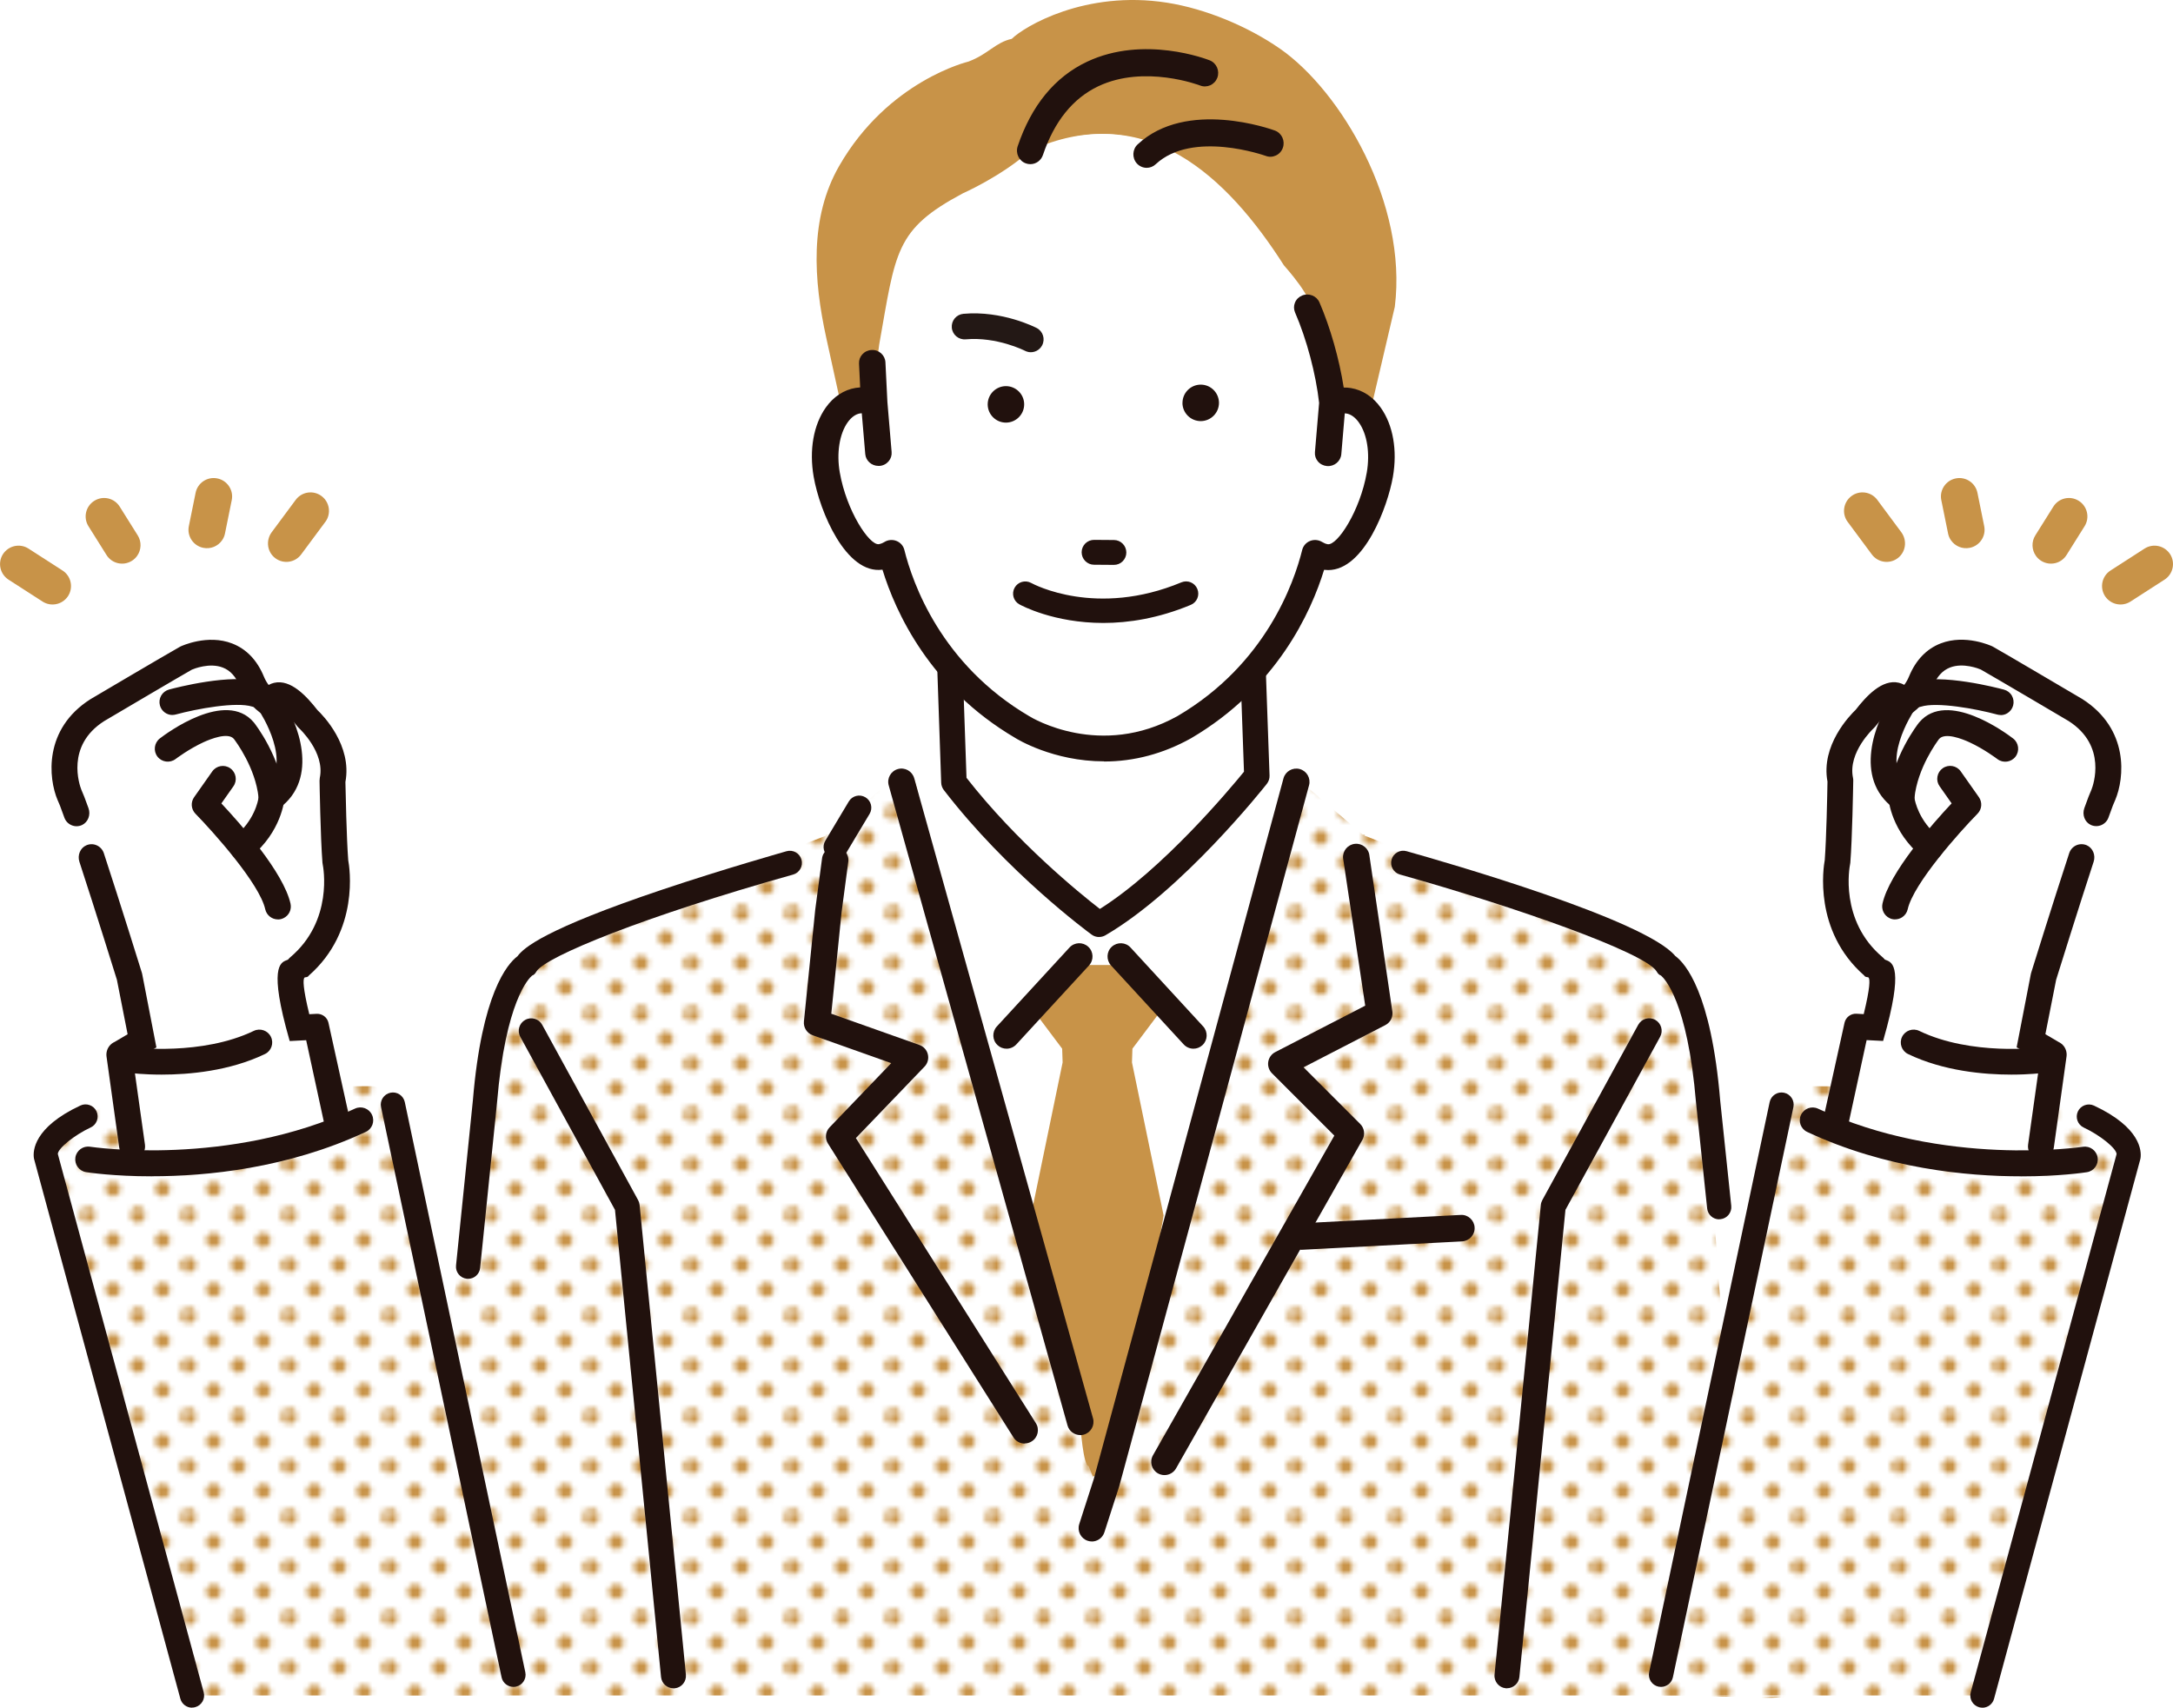 <?xml version="1.0" encoding="UTF-8"?>
<svg id="Layer_2" data-name="Layer 2" xmlns="http://www.w3.org/2000/svg" xmlns:xlink="http://www.w3.org/1999/xlink" viewBox="0 0 431.81 339.34">
  <defs>
    <style>
      .cls-1 {
        fill: #231815;
      }

      .cls-1, .cls-2, .cls-3, .cls-4, .cls-5, .cls-6, .cls-7, .cls-8 {
        stroke-width: 0px;
      }

      .cls-2 {
        fill: #21110d;
      }

      .cls-3 {
        fill: none;
      }

      .cls-4 {
        fill: #C89348;
      }

      .cls-5 {
        fill: #C89348;
      }

      .cls-6 {
        fill: #fff;
      }

      .cls-7 {
        fill: url(#V_Kƒpƒ_ƒ_ƒXƒEƒHƒbƒ_20);
      }

      .cls-8 {
        fill: #C89348;
      }
    </style>
    <pattern id="V_Kƒpƒ_ƒ_ƒXƒEƒHƒbƒ_20" data-name="V‹Kƒpƒ^[ƒ“ƒXƒEƒHƒbƒ` 20" x="0" y="0" width="19.72" height="19.72" patternTransform="translate(-502.49 -298.51)" patternUnits="userSpaceOnUse" viewBox="0 0 19.72 19.72">
      <g>
        <rect class="cls-3" x="0" y="0" width="19.72" height="19.72"/>
        <path class="cls-4" d="m19.72,21.2c.82,0,1.48-.66,1.48-1.48s-.66-1.48-1.48-1.48-1.48.66-1.48,1.48.66,1.48,1.48,1.48Z"/>
        <path class="cls-4" d="m9.86,21.2c.82,0,1.48-.66,1.48-1.48s-.66-1.48-1.48-1.48-1.48.66-1.48,1.48.66,1.48,1.48,1.48Z"/>
        <circle class="cls-4" cx="0" cy="19.72" r="1.48" transform="translate(-19.72 19.38) rotate(-89.01)"/>
        <path class="cls-4" d="m19.72,11.34c.82,0,1.48-.66,1.48-1.48s-.66-1.48-1.48-1.48-1.48.66-1.48,1.48.66,1.48,1.48,1.48Z"/>
        <path class="cls-4" d="m9.86,11.34c.82,0,1.48-.66,1.48-1.48s-.66-1.48-1.48-1.48-1.48.66-1.48,1.48.66,1.48,1.48,1.48Z"/>
        <circle class="cls-4" cx="0" cy="9.86" r="1.48"/>
        <path class="cls-4" d="m19.72,1.48c.82,0,1.48-.66,1.48-1.48s-.66-1.48-1.48-1.48-1.48.66-1.48,1.48.66,1.48,1.48,1.48Z"/>
        <path class="cls-4" d="m9.86,1.48c.82,0,1.48-.66,1.48-1.48s-.66-1.48-1.48-1.48-1.48.66-1.48,1.48.66,1.48,1.48,1.48Z"/>
        <path class="cls-4" d="m0,1.48c.82,0,1.48-.66,1.48-1.48S.82-1.48,0-1.48-1.48-.82-1.48,0-.82,1.48,0,1.48Z"/>
        <path class="cls-4" d="m-9.86,1.48c.82,0,1.48-.66,1.48-1.48s-.66-1.48-1.48-1.48-1.48.66-1.48,1.48.66,1.48,1.48,1.48Z"/>
        <path class="cls-4" d="m-9.86,0"/>
        <path class="cls-4" d="m4.93,16.27c.82,0,1.48-.66,1.48-1.48s-.66-1.48-1.48-1.48-1.48.66-1.48,1.48.66,1.48,1.48,1.48Z"/>
        <path class="cls-4" d="m14.79,16.27c.82,0,1.48-.66,1.48-1.48s-.66-1.48-1.48-1.48-1.48.66-1.48,1.48.66,1.48,1.48,1.48Z"/>
        <path class="cls-4" d="m4.93,6.41c.82,0,1.48-.66,1.48-1.48s-.66-1.48-1.48-1.48-1.48.66-1.48,1.48.66,1.48,1.48,1.48Z"/>
        <path class="cls-4" d="m14.79,6.41c.82,0,1.48-.66,1.48-1.48s-.66-1.48-1.48-1.48-1.48.66-1.48,1.48.66,1.48,1.48,1.48Z"/>
        <path class="cls-4" d="m-4.93,6.41c.82,0,1.48-.66,1.48-1.48s-.66-1.48-1.48-1.48-1.48.66-1.48,1.48.66,1.48,1.48,1.48Z"/>
        <path class="cls-4" d="m-4.93,4.93"/>
      </g>
    </pattern>
  </defs>
  <g id="Layer_1-2" data-name="Layer 1">
    <path class="cls-6" d="m78.54,336.92s-.01.18-.02,0l18.24-123.94s.89-20.63,18.83-28.24l48.57-18.69.03-.02-.14-.16.46-.04,13.33-11.39,39.81,3.55,39.81-3.55,13.33,11.39.46.04-.14.16.03.02,48.57,18.69c17.94,7.61,18.83,28.24,18.83,28.24l9,123.94c0,.18-10.13-.05-10.14,0,.02.27,19.4.34,19.38,0-.04.21-9.16,1.03-9.24,0,0,.34-.03-.92,0,0,.04.69-.05-.91,0,0H78.56c.05-.91.1.69.14,0,.03-.92.05.34.05,0-.08,1.03-.17.21-.21,0-.02.34-.02.27,0,0Z"/>
    <path class="cls-7" d="m78.54,336.92s-.01.18-.02,0l18.24-123.94s.89-20.63,18.83-28.24l48.57-18.69.03-.02-.14-.16.46-.04,13.33-11.39,39.81,3.55,39.81-3.55,13.33,11.39.46.04-.14.16.03.02,48.57,18.69c17.94,7.61,18.83,28.24,18.83,28.24l9,123.94c0,.18-10.13-.05-10.14,0,.02.27,19.4.34,19.38,0-.04.21-9.16,1.03-9.24,0,0,.34-.03-.92,0,0,.04.69-.05-.91,0,0H78.56c.05-.91.1.69.14,0,.03-.92.05.34.05,0-.08,1.03-.17.21-.21,0-.02.34-.02.27,0,0Z"/>
    <polygon class="cls-6" points="215.92 146.13 189.04 143.71 181.67 154.64 217.18 293.42 256.22 154.66 251.91 146.13 215.92 146.13"/>
    <g>
      <path class="cls-6" d="m189.55,155.45l-1.25-36.37h60.2l1.25,35.12s-16.3,20.69-31.36,29.47c0,0-16.3-11.92-28.85-28.22Z"/>
      <path class="cls-2" d="m218.4,186.2c-.52,0-1.05-.16-1.49-.49-.68-.5-16.74-12.32-29.36-28.72-.32-.42-.5-.93-.52-1.45l-1.25-36.37c-.02-.68.23-1.35.71-1.84.48-.49,1.13-.77,1.82-.77h60.2c1.36,0,2.48,1.08,2.52,2.43l1.25,35.12c.02.6-.17,1.18-.54,1.65-.68.86-16.78,21.17-32.07,30.09-.39.23-.83.34-1.27.34Zm-26.35-31.65c10.04,12.85,22.47,22.94,26.51,26.07,12.51-7.89,25.75-23.73,28.64-27.27l-1.13-31.74h-55.15l1.14,32.94Z"/>
    </g>
    <g>
      <path class="cls-8" d="m224.94,211.12l.09-2.73,6.83-9.1-6.28-7.53h-15.06l-6.28,7.53,6.83,9.1.09,2.73-6.29,30.42,7.7,34.31,2.09,6.69c.03,1.05.62,8.79,1.67,8.79l.84,2.09,2.93-1.26,3.77-9.62-.53,4.94,7.89-45.95-6.29-30.42Z"/>
      <path class="cls-2" d="m200.02,208.39c-.64,0-1.28-.23-1.78-.7-1.07-.98-1.14-2.65-.15-3.72l14.44-15.69c.98-1.07,2.65-1.14,3.72-.15,1.07.98,1.14,2.65.15,3.72l-14.44,15.69c-.52.56-1.23.85-1.94.85Z"/>
      <path class="cls-2" d="m237.16,208.39c-.71,0-1.42-.29-1.94-.85l-14.44-15.69c-.98-1.07-.92-2.74.15-3.72,1.07-.98,2.74-.92,3.72.15l14.44,15.69c.98,1.07.91,2.74-.15,3.72-.51.47-1.15.7-1.78.7Z"/>
    </g>
    <path class="cls-2" d="m231.4,293.12c-.44,0-.89-.11-1.3-.34-1.26-.72-1.71-2.32-.99-3.59l36.04-63.53-12.39-12.39c-.59-.59-.87-1.44-.74-2.27.13-.83.65-1.55,1.39-1.93l17.88-9.23-4.4-29.3c-.13-1.45.93-2.73,2.38-2.86,1.44-.14,2.73.93,2.86,2.38l4.57,31.06c.1,1.07-.46,2.09-1.41,2.58l-16.25,8.39,11.26,11.26c.84.84,1.01,2.13.43,3.16l-37.03,65.28c-.48.85-1.38,1.33-2.29,1.33Z"/>
    <path class="cls-2" d="m216.97,306.31c-.27,0-.54-.04-.81-.13-1.38-.45-2.14-1.93-1.7-3.31l2.9-9,37.69-139.2c.38-1.4,1.83-2.23,3.23-1.85,1.4.38,2.23,1.83,1.85,3.23l-37.71,139.26s-.02.08-.04.12l-2.92,9.06c-.36,1.12-1.39,1.83-2.51,1.83Z"/>
    <path class="cls-2" d="m203.62,286.86c-.87,0-1.73-.43-2.23-1.23l-36.86-58.39c-.65-1.02-.51-2.36.33-3.23l12.24-12.75-15.61-5.54c-1.14-.41-1.86-1.54-1.74-2.75l2.25-22.21,1.34-10.07c.13-1.45,1.4-2.52,2.85-2.4,1.45.13,2.52,1.4,2.39,2.85l-1.34,10.11-2.05,20.19,17.51,6.21c.84.3,1.48,1,1.68,1.87.21.87-.04,1.79-.66,2.43l-13.64,14.2,35.76,56.64c.78,1.23.41,2.86-.82,3.63-.44.28-.92.41-1.4.41Z"/>
    <path class="cls-2" d="m214.66,285.17c-1.15,0-2.21-.76-2.53-1.92l-35.53-127.19c-.39-1.4.43-2.85,1.83-3.24,1.4-.39,2.85.43,3.24,1.83l35.53,127.19c.39,1.4-.43,2.85-1.83,3.24-.24.07-.48.1-.71.1Z"/>
    <path class="cls-2" d="m258.6,248.35c-1.39,0-2.55-1.09-2.63-2.49-.08-1.45,1.04-2.69,2.49-2.77l31.8-1.67c1.45-.09,2.69,1.04,2.77,2.49.08,1.45-1.04,2.69-2.49,2.77l-31.8,1.67s-.09,0-.14,0Z"/>
    <path class="cls-2" d="m133.83,335.49c-1.26,0-2.34-.96-2.47-2.24l-9.15-92.83-18.82-34.39c-.66-1.2-.22-2.71.99-3.37,1.2-.66,2.71-.22,3.37.99l19.06,34.84c.16.29.26.62.29.95l9.2,93.34c.13,1.36-.86,2.58-2.23,2.71-.08,0-.17.01-.25.01Z"/>
    <path class="cls-2" d="m299.47,335.49c-.08,0-.16,0-.25-.01-1.36-.13-2.36-1.35-2.23-2.71l9.2-93.34c.03-.33.13-.65.29-.95l19.06-34.84c.66-1.2,2.16-1.65,3.37-.99,1.2.66,1.64,2.17.99,3.37l-18.82,34.39-9.15,92.83c-.13,1.28-1.21,2.24-2.47,2.24Z"/>
    <g>
      <g>
        <path class="cls-8" d="m13.43,118.58c-1.13,1.59-3.32,2.02-4.97.96l-6.77-4.36c-1.7-1.1-2.19-3.37-1.1-5.07,1.12-1.7,3.37-2.19,5.07-1.1l6.77,4.36c1.7,1.1,2.19,3.36,1.1,5.07-.03.05-.06.09-.09.14Z"/>
        <path class="cls-8" d="m27.25,110.46c-.27.38-.62.72-1.04.98-1.72,1.08-3.98.56-5.05-1.16l-3.58-5.71c-1.08-1.72-.55-3.98,1.16-5.05,1.72-1.08,3.98-.56,5.05,1.16l3.58,5.71c.81,1.29.71,2.9-.12,4.07Z"/>
        <path class="cls-8" d="m64.7,103.64s-.03.04-.05.06l-4.8,6.47c-1.21,1.63-3.5,1.97-5.13.76-1.63-1.21-1.93-3.5-.76-5.13l4.8-6.47c1.21-1.63,3.5-1.97,5.13-.76,1.6,1.19,1.96,3.44.81,5.07Z"/>
        <path class="cls-8" d="m44.11,107.39c-.81,1.15-2.25,1.77-3.72,1.47-1.98-.4-3.27-2.34-2.86-4.32l1.34-6.61c.4-1.98,2.34-3.27,4.32-2.86,1.98.4,3.27,2.34,2.86,4.32l-1.34,6.61c-.1.52-.31.99-.6,1.39Z"/>
      </g>
      <path class="cls-6" d="m73.63,215.83c-10.91,0-43.09.51-61.23,6.58-1.45.49-2.32,1.97-2.08,3.48l27.84,111.03h63.04l-23.12-117.42c-.42-2.13-2.28-3.67-4.46-3.67Z"/>
      <path class="cls-7" d="m73.63,215.83c-10.91,0-43.09.51-61.23,6.58-1.45.49-2.32,1.97-2.08,3.48l27.84,111.03h63.04l-23.12-117.42c-.42-2.13-2.28-3.67-4.46-3.67Z"/>
      <g>
        <path class="cls-6" d="m61.16,142.79c-6.45-8.35-7.5-2.95-7.5-2.95l-2.77-1.86c-2.92-12.41-13.87-7.23-13.87-7.23-3.12,1.77-17.64,10.34-17.64,10.34-10.34,4.15-5.54,16.86-5.54,16.86,1.95,4.04,11.9,36.14,11.9,36.14l2.49,12.73-4.33,2.55c-.12.01-.2.12-.17.23l3.5,20.24s5.55,6.1,39.39-5.06l-3.78-20.77-3.33.17c-3.98-14.9-.17-11.98-.17-11.98,9.99-8.4,7.33-20.96,7.33-20.96-.39-4.93-.57-16.14-.57-16.14,1.39-6.62-4.92-12.31-4.92-12.31Z"/>
        <g>
          <path class="cls-2" d="m67.87,224.59c-.37.18-.81.26-1.27.2-.94-.12-1.68-.87-1.91-1.79l-3.6-16.63-3.29.17c-4.75-16.61-.87-14.91-.28-15.69.1-.13.22-.25.34-.36,8.79-7.4,6.67-18.32,6.58-18.78-.02-.09-.03-.19-.04-.28-.39-4.94-.57-15.82-.58-16.28,0-.17.01-.34.05-.5,1.1-5.25-4.17-10.13-4.22-10.17-.1-.09-.19-.19-.27-.29-1.86-2.4-3.01-3.29-3.56-3.61-.17.67-.64,1.16-1.31,1.45-.66.29-1.43.15-2.04-.25-1.99-1.32-3.54-3.22-4.48-5.5-.83-2.02-2-3.3-3.56-3.91-2.73-1.07-5.92.2-6.4.41-3.18,1.81-16.71,9.79-17.48,10.25-7.94,5.07-4.95,13.29-4.65,14.03.32.67.78,1.87,1.41,3.66.4,1.12-.04,2.43-1.12,2.93-1.22.57-2.64-.05-3.08-1.29-.78-2.2-1.14-3.07-1.31-3.42-.01-.03-.02-.05-.03-.07-1.79-4.24-2.77-13.85,6.42-19.67.02-.01.04-.02.05-.03.69-.41,14.58-8.61,17.67-10.35.05-.03.1-.05.15-.08.21-.1,5.22-2.42,9.99-.57,2.75,1.06,4.81,3.22,6.12,6.41.3.72.69,1.38,1.16,1.96.35-.24.76-.42,1.23-.53,3.13-.74,6.21,2.62,8.29,5.3,1.08,1.03,6.83,6.91,5.5,14.03.03,1.63.21,11.17.55,15.64.31,1.63,2.23,13.96-7.76,22.69-.32.85-2.38-1.85.09,8.22l1.72-.09c.94-.05,1.79.57,2.02,1.49l4.14,18.76c.27,1.06-.27,2.14-1.22,2.59Z"/>
          <path class="cls-2" d="m66.9,225.13c-.11,0-.22,0-.33-.02-1.03-.13-1.91-.95-2.18-2.03l-3.55-16.38-3.27.17-.07-.24c-4.13-14.44-1.79-15.35-.53-15.83.12-.05.27-.1.3-.15.12-.15.25-.29.39-.41,8.65-7.28,6.56-18.02,6.47-18.47-.02-.1-.04-.21-.05-.32-.4-5.01-.58-16.2-.58-16.31,0-.19.02-.39.05-.57,1.07-5.07-4.07-9.82-4.13-9.87-.11-.1-.22-.22-.31-.33-1.52-1.97-2.55-2.89-3.15-3.32-.25.55-.71.98-1.35,1.26-.73.31-1.6.21-2.34-.28-2.04-1.35-3.63-3.3-4.6-5.64-.8-1.93-1.9-3.16-3.38-3.73-2.65-1.04-5.81.26-6.16.41-2.83,1.61-13.99,8.19-17.34,10.17l-.1.06c-7.68,4.9-4.87,12.76-4.52,13.64.31.66.78,1.87,1.42,3.67.47,1.31-.1,2.77-1.28,3.33-.67.31-1.41.33-2.09.04-.67-.28-1.19-.83-1.43-1.51-.77-2.18-1.13-3.05-1.3-3.39l-.04-.08c-1.84-4.35-2.83-14.13,6.54-20.07.66-.39,14.63-8.64,17.74-10.39.05-.03.11-.06.17-.09.22-.1,5.35-2.48,10.24-.58,2.83,1.1,4.95,3.31,6.3,6.58.25.6.56,1.16.94,1.66.33-.19.69-.33,1.08-.42,3.33-.79,6.51,2.71,8.62,5.41,1.14,1.08,6.92,7.03,5.56,14.29.04,1.78.22,11.18.56,15.55.26,1.38,2.3,14.02-7.82,22.91-.16.29-.46.32-.62.34-.18.02-.23.03-.28.1-.27.38-.31,1.95.98,7.25l1.46-.08c1.09-.05,2.08.67,2.34,1.73l4.14,18.77c.3,1.18-.29,2.42-1.39,2.95h0c-.35.16-.73.25-1.11.25Zm-5.55-19.09l.06.27,3.6,16.63c.21.82.87,1.45,1.64,1.54.38.05.75-.01,1.09-.17h0c.83-.39,1.27-1.33,1.05-2.22l-4.14-18.77c-.19-.75-.91-1.28-1.69-1.24l-1.98.1-.06-.26c-1.5-6.12-1.32-7.49-.95-8.02.22-.32.54-.35.73-.37.05,0,.12-.01.14-.02l.07-.12c9.91-8.65,7.92-21.01,7.66-22.39-.34-4.42-.52-13.85-.56-15.69,1.3-7-4.27-12.73-5.4-13.81-2.02-2.6-5.03-5.92-8-5.22-.41.1-.78.26-1.12.49l-.24.16-.18-.23c-.49-.61-.9-1.29-1.21-2.04-1.28-3.1-3.28-5.2-5.94-6.23-4.64-1.8-9.53.47-9.74.56-.04.02-.08.04-.12.06-3.1,1.76-17.07,10-17.67,10.35-9.05,5.74-8.1,15.14-6.34,19.3.27.57.73,1.76,1.35,3.51.18.51.57.93,1.08,1.14.51.21,1.07.2,1.57-.03.89-.41,1.31-1.53.95-2.53-.63-1.78-1.09-2.96-1.4-3.63-.37-.95-3.35-9.25,4.77-14.44l.11-.06c3.35-1.98,14.52-8.56,17.38-10.19.65-.28,3.85-1.54,6.68-.43,1.65.65,2.87,1.98,3.74,4.09.91,2.22,2.42,4.07,4.36,5.35.56.37,1.21.45,1.73.23.6-.26.99-.69,1.12-1.24l.1-.41.37.21c.66.39,1.84,1.34,3.66,3.7.07.09.15.18.23.25.05.05,5.47,5,4.32,10.48-.03.14-.04.28-.04.43,0,.11.18,11.27.58,16.26,0,.08.02.16.04.24.1.47,2.25,11.57-6.68,19.09-.11.09-.21.2-.29.31-.14.19-.35.27-.58.35-.91.35-3.04,1.17.84,14.81l3.31-.17Z"/>
        </g>
        <g>
          <path class="cls-2" d="m27.22,229.84c-.29.14-.61.21-.95.22-1.16.01-2.11-.93-2.26-2.08l-2.52-18.07c-.09-.64.08-1.3.47-1.82.26-.34.59-.6.98-.77l2.79-1.65-2.18-11.05c-.43-1.38-4.24-13.65-7.46-23.48-.37-1.12.1-2.4,1.18-2.88,1.24-.55,2.65.1,3.06,1.36,3.42,10.44,7.52,23.67,7.56,23.8.03.09.05.17.06.26l2.77,14.28s0,0,0,0l-4.6,2.71,2.37,16.85c.13.99-.41,1.92-1.27,2.32Z"/>
          <path class="cls-2" d="m26.24,230.38c-1.29,0-2.38-1.01-2.55-2.35l-2.52-18.07c-.1-.72.09-1.47.53-2.06.28-.38.67-.68,1.1-.87l2.56-1.51-2.13-10.83c-.16-.5-4.11-13.24-7.45-23.44-.43-1.31.17-2.75,1.36-3.27.67-.3,1.43-.3,2.09,0,.66.3,1.17.86,1.4,1.55,3.42,10.43,7.53,23.67,7.57,23.8.03.1.05.2.07.3l2.81,14.5-4.61,2.72,2.34,16.64c.14,1.11-.44,2.18-1.45,2.66h0c-.34.16-.7.24-1.08.25h-.03Zm.98-.54h0,0Zm-9.03-61.46c-.27,0-.54.06-.79.17-.89.4-1.34,1.49-1.01,2.49,3.34,10.2,7.3,22.95,7.46,23.49l2.23,11.31-2.99,1.76c-.37.17-.66.4-.88.69-.34.45-.49,1.03-.41,1.58l2.52,18.07c.13,1.01.97,1.8,1.92,1.8,0,0,.01,0,.02,0,.29,0,.57-.07.82-.19h0c.76-.36,1.2-1.16,1.09-1.99l-2.4-17.06,4.59-2.71-2.73-14.06c-.01-.08-.03-.15-.05-.23-.04-.13-4.15-13.37-7.56-23.79-.17-.52-.55-.94-1.05-1.16-.25-.11-.52-.17-.78-.17Z"/>
        </g>
        <g>
          <path class="cls-2" d="m49.15,170.36c-.91.43-2.03.21-2.7-.61-.79-.96-.65-2.38.31-3.17,4.05-3.33,4.82-7.27,4.94-8.07-.63-6.1-4.63-11.43-4.98-11.9-1.29-1.45-4.53-.27-6.36.56-3,1.38-5.61,3.37-5.64,3.39-.98.76-2.4.57-3.16-.41-.76-.99-.57-2.4.41-3.16,1.3-1,12.85-9.58,18.21-3.26.02.02.03.04.05.06.22.27,5.29,6.78,5.98,14.54.01.12.01.24,0,.36-.02.26-.53,6.39-6.59,11.37-.15.12-.3.22-.47.3Z"/>
          <path class="cls-2" d="m48.19,170.9c-.75,0-1.49-.33-1.99-.94-.44-.53-.64-1.2-.57-1.88.07-.68.4-1.3.93-1.74,3.97-3.26,4.72-7.13,4.82-7.87-.62-5.9-4.48-11.09-4.92-11.66-1.18-1.33-4.57.02-5.98.66-2.92,1.34-5.47,3.27-5.58,3.35-1.13.86-2.74.65-3.61-.47-.86-1.12-.65-2.74.47-3.61,1.32-1.02,13.09-9.76,18.65-3.22l.06.07c.22.28,5.35,6.84,6.05,14.71.01.14.01.28,0,.41-.02.27-.56,6.54-6.71,11.59-.16.13-.34.25-.53.34-.35.17-.73.25-1.1.25Zm.96-.54h0,0Zm-4.32-24.76c.86,0,1.61.22,2.12.8.46.6,4.43,5.93,5.06,12.08-.12.86-.9,4.93-5.05,8.35-.4.33-.65.79-.7,1.31-.05.51.1,1.02.43,1.42.56.69,1.52.9,2.32.52h0c.14-.07.28-.15.4-.26,5.94-4.88,6.46-10.89,6.48-11.14,0-.1,0-.21,0-.31-.68-7.68-5.7-14.1-5.91-14.37-5.21-6.14-16.54,2.28-17.82,3.26-.84.65-1,1.87-.35,2.71.65.85,1.87,1,2.71.36.11-.08,2.71-2.05,5.7-3.42,1.45-.66,3.18-1.28,4.61-1.28Z"/>
        </g>
        <g>
          <path class="cls-2" d="m56.18,182.16c-.15.07-.31.13-.47.16-1.21.27-2.42-.49-2.69-1.71-1.17-5.22-10.47-15.59-13.96-19.14-.76-.78-.86-1.99-.23-2.87l3.61-5.13c.72-1.02,2.12-1.26,3.14-.55,1.02.72,1.26,2.12.55,3.14l-2.54,3.61c3.52,3.74,12.43,13.67,13.84,19.96.23,1.05-.3,2.09-1.23,2.53Z"/>
          <path class="cls-2" d="m55.22,182.7c-1.18,0-2.24-.82-2.51-2.01-1.15-5.15-10.41-15.45-13.87-18.99-.87-.89-.98-2.27-.27-3.28l3.61-5.13c.82-1.16,2.42-1.44,3.58-.62,1.16.82,1.44,2.42.62,3.58l-2.39,3.4c3.81,4.06,12.35,13.7,13.74,19.92.26,1.18-.31,2.37-1.41,2.89-.17.08-.35.14-.54.19-.19.04-.38.06-.56.06Zm-10.94-29.87c-.61,0-1.21.29-1.59.82l-3.61,5.13c-.54.76-.45,1.8.2,2.47,3.5,3.57,12.86,14,14.04,19.29.23,1.04,1.27,1.7,2.31,1.47.14-.03.28-.08.41-.14h0c.81-.38,1.25-1.3,1.06-2.17-1.38-6.16-10.08-15.91-13.76-19.81l-.18-.19,2.69-3.83c.61-.87.4-2.08-.47-2.69-.34-.24-.73-.35-1.11-.35Z"/>
        </g>
        <g>
          <path class="cls-2" d="m51.85,140.02c-.5.24-1.08.29-1.65.11-3.2-1.02-11.11.41-15.35,1.56-1.2.32-2.44-.39-2.76-1.59-.33-1.2.38-2.44,1.59-2.76,1.25-.34,12.4-3.26,17.9-1.5,1.19.38,1.84,1.65,1.46,2.83-.2.62-.64,1.09-1.18,1.35Z"/>
          <path class="cls-2" d="m34.26,142.08c-1.13,0-2.17-.76-2.48-1.9-.18-.67-.09-1.36.25-1.96.34-.59.9-1.02,1.56-1.2,1.26-.34,12.5-3.29,18.08-1.5.65.21,1.19.66,1.5,1.27.32.61.37,1.31.16,1.96-.22.68-.71,1.24-1.35,1.54h0c-.59.28-1.26.32-1.88.12-3.13-1-10.97.43-15.17,1.57-.22.06-.45.09-.67.09Zm12.84-6.49c-5.55,0-12.39,1.79-13.35,2.05-.5.13-.91.45-1.17.9-.26.45-.33.97-.19,1.47.28,1.03,1.34,1.64,2.37,1.36,4.27-1.16,12.27-2.6,15.53-1.56.46.15.97.12,1.41-.09h0c.49-.23.85-.64,1.02-1.16.16-.49.11-1.02-.12-1.48-.24-.46-.64-.8-1.13-.96-1.23-.39-2.75-.55-4.37-.55Z"/>
        </g>
        <g>
          <path class="cls-2" d="m54.92,160.57c-.96.45-2.13.18-2.78-.71-.74-1-.52-2.41.49-3.15,6.39-4.68-.77-15.51-.84-15.62-.69-1.03-.42-2.43.61-3.13,1.03-.7,2.43-.42,3.13.61,3.37,5,7.67,15.98-.23,21.77-.12.09-.24.16-.37.22Z"/>
          <path class="cls-2" d="m53.97,161.11c-.8,0-1.58-.37-2.08-1.05-.41-.55-.57-1.23-.47-1.91.1-.68.47-1.28,1.02-1.68,6.15-4.51-.84-15.08-.92-15.19-.79-1.18-.48-2.78.7-3.57.57-.38,1.26-.52,1.93-.39.67.13,1.26.52,1.64,1.09,3.43,5.09,7.79,16.27-.31,22.21-.13.1-.28.18-.42.25-.35.17-.72.25-1.09.25Zm-.31-23.2c-.38,0-.75.11-1.08.33-.88.59-1.12,1.8-.53,2.68.08.11,7.41,11.18.76,16.06-.42.31-.69.75-.77,1.27-.08.51.05,1.02.35,1.44.55.75,1.55,1,2.38.61h0c.11-.05.22-.12.32-.19,7.71-5.65,3.47-16.43.16-21.34-.29-.43-.73-.72-1.23-.82-.12-.02-.25-.04-.37-.04Z"/>
        </g>
      </g>
      <path class="cls-2" d="m30.2,233.75c-7.58,0-12.6-.75-13.09-.83-1.39-.22-2.34-1.52-2.13-2.92.22-1.39,1.53-2.35,2.92-2.13.27.04,27.64,4.12,52.63-7.57,1.28-.6,2.8-.05,3.39,1.23.6,1.28.05,2.8-1.23,3.39-15.56,7.27-31.65,8.82-42.49,8.82Z"/>
      <path class="cls-2" d="m32.11,213.54c-3.61,0-6.07-.31-6.32-.34-1.4-.18-2.38-1.46-2.2-2.86.18-1.4,1.47-2.38,2.86-2.2.23.03,13.69,1.67,23.98-3.29,1.27-.61,2.8-.08,3.41,1.19.61,1.27.08,2.8-1.19,3.41-7.04,3.39-15.1,4.09-20.54,4.09Z"/>
    </g>
    <g>
      <g>
        <path class="cls-8" d="m418.39,118.58c1.13,1.59,3.32,2.02,4.97.96l6.77-4.36c1.7-1.1,2.19-3.37,1.1-5.07-1.12-1.7-3.37-2.19-5.07-1.1l-6.77,4.36c-1.7,1.1-2.19,3.36-1.1,5.07.03.05.06.09.09.14Z"/>
        <path class="cls-8" d="m404.57,110.46c.27.38.62.72,1.04.98,1.72,1.08,3.98.56,5.05-1.16l3.58-5.71c1.08-1.72.55-3.98-1.16-5.05-1.72-1.08-3.98-.56-5.05,1.16l-3.58,5.71c-.81,1.29-.71,2.9.12,4.07Z"/>
        <path class="cls-8" d="m367.11,103.64s.03.04.05.06l4.8,6.47c1.21,1.63,3.5,1.97,5.13.76,1.63-1.21,1.93-3.5.76-5.13l-4.8-6.47c-1.21-1.63-3.5-1.97-5.13-.76-1.6,1.19-1.96,3.44-.81,5.07Z"/>
        <path class="cls-8" d="m387.71,107.39c.81,1.15,2.25,1.77,3.72,1.47,1.98-.4,3.27-2.34,2.86-4.32l-1.34-6.61c-.4-1.98-2.34-3.27-4.32-2.86-1.98.4-3.27,2.34-2.86,4.32l1.34,6.61c.1.52.31.99.6,1.39Z"/>
      </g>
      <path class="cls-6" d="m358.19,215.83c10.91,0,43.09.51,61.23,6.58,1.45.49,2.33,1.97,2.08,3.48l-27.84,111.03h-63.04l23.12-117.42c.42-2.13,2.28-3.67,4.46-3.67Z"/>
      <path class="cls-7" d="m358.19,215.83c10.91,0,43.09.51,61.23,6.58,1.45.49,2.33,1.97,2.08,3.48l-27.84,111.03h-63.04l23.12-117.42c.42-2.13,2.28-3.67,4.46-3.67Z"/>
      <g>
        <path class="cls-6" d="m370.65,142.79c6.45-8.35,7.5-2.95,7.5-2.95l2.77-1.86c2.92-12.41,13.87-7.23,13.87-7.23,3.12,1.77,17.64,10.34,17.64,10.34,10.34,4.15,5.54,16.86,5.54,16.86-1.95,4.04-11.9,36.14-11.9,36.14l-2.49,12.73,4.33,2.55c.11.01.2.12.17.23l-3.5,20.24s-5.55,6.1-39.39-5.06l3.78-20.77,3.33.17c3.98-14.9.17-11.98.17-11.98-9.99-8.4-7.33-20.96-7.33-20.96.39-4.93.57-16.14.57-16.14-1.39-6.62,4.92-12.31,4.92-12.31Z"/>
        <g>
          <path class="cls-2" d="m363.94,224.59c.37.18.81.26,1.27.2.94-.12,1.68-.87,1.91-1.79l3.6-16.63,3.29.17c4.75-16.61.87-14.91.28-15.69-.1-.13-.22-.25-.34-.36-8.79-7.4-6.67-18.32-6.58-18.78.02-.09.03-.19.04-.28.39-4.94.57-15.82.58-16.28,0-.17-.01-.34-.05-.5-1.1-5.25,4.17-10.13,4.22-10.17.1-.09.19-.19.27-.29,1.86-2.4,3.01-3.29,3.56-3.61.17.67.64,1.16,1.31,1.45.66.29,1.43.15,2.04-.25,1.99-1.32,3.54-3.22,4.48-5.5.83-2.02,2-3.3,3.56-3.91,2.73-1.07,5.92.2,6.4.41,3.18,1.81,16.71,9.79,17.48,10.25,7.94,5.07,4.95,13.29,4.65,14.03-.32.67-.78,1.87-1.41,3.66-.4,1.12.04,2.43,1.12,2.93,1.22.57,2.64-.05,3.08-1.29.78-2.2,1.14-3.07,1.31-3.42.01-.03.02-.05.03-.07,1.79-4.24,2.77-13.85-6.42-19.67-.02-.01-.04-.02-.05-.03-.69-.41-14.58-8.61-17.67-10.35-.05-.03-.1-.05-.15-.08-.21-.1-5.22-2.42-9.99-.57-2.75,1.06-4.81,3.22-6.12,6.41-.3.72-.69,1.38-1.16,1.96-.35-.24-.76-.42-1.23-.53-3.13-.74-6.21,2.62-8.29,5.3-1.08,1.03-6.83,6.91-5.5,14.03-.03,1.63-.21,11.17-.55,15.64-.31,1.63-2.23,13.96,7.76,22.69.32.85,2.38-1.85-.09,8.22l-1.72-.09c-.94-.05-1.79.57-2.02,1.49l-4.14,18.76c-.27,1.06.27,2.14,1.22,2.59Z"/>
          <path class="cls-2" d="m364.91,225.13c-.38,0-.76-.08-1.11-.25-1.11-.52-1.69-1.77-1.39-2.95l4.14-18.75c.27-1.07,1.26-1.79,2.34-1.74l1.46.08c1.29-5.3,1.25-6.87.98-7.25-.05-.07-.1-.08-.28-.1-.17-.02-.47-.05-.62-.34-10.12-8.88-8.08-21.53-7.82-22.94.32-4.21.5-12.99.54-15.58-1.35-7.19,4.43-13.14,5.6-14.26,2.07-2.67,5.25-6.17,8.58-5.38.38.09.74.23,1.08.42.38-.5.69-1.06.94-1.66,1.35-3.27,3.47-5.48,6.3-6.58,4.9-1.89,10.02.48,10.24.58.06.03.11.06.17.09,2.62,1.48,13.05,7.63,17.41,10.2l.26.15c9.43,5.98,8.44,15.76,6.6,20.1l-.04.09c-.17.34-.53,1.21-1.3,3.39-.24.68-.76,1.23-1.43,1.51-.68.28-1.42.27-2.09-.04-1.19-.55-1.75-2.01-1.28-3.33.64-1.8,1.11-3.01,1.42-3.68.34-.86,3.15-8.72-4.54-13.63-.13-.08-14.21-8.39-17.46-10.24-.32-.14-3.48-1.43-6.13-.39-1.48.58-2.58,1.8-3.38,3.73-.96,2.34-2.55,4.29-4.6,5.64-.74.49-1.61.59-2.34.28-.64-.28-1.09-.71-1.35-1.26-.6.43-1.63,1.35-3.15,3.32-.09.12-.2.23-.31.33-.05.05-5.19,4.8-4.13,9.87.04.19.06.38.05.57-.02,1.19-.2,11.55-.58,16.3,0,.1-.02.22-.05.32-.09.45-2.18,11.19,6.47,18.47.14.12.28.26.39.41.03.04.18.1.3.15,1.26.48,3.61,1.39-.53,15.83l-.07.24-3.27-.17-3.55,16.37c-.28,1.1-1.15,1.91-2.18,2.04-.11.01-.22.02-.33.02Zm3.86-23.05c-.75,0-1.42.51-1.6,1.25l-4.14,18.75c-.23.9.21,1.84,1.05,2.23h0c.34.16.71.22,1.09.17.77-.1,1.43-.72,1.64-1.55l3.66-16.89,3.31.17c3.88-13.65,1.75-14.46.84-14.81-.22-.09-.43-.17-.58-.35-.09-.11-.19-.22-.3-.31-8.94-7.52-6.78-18.62-6.68-19.09.02-.08.03-.16.03-.24.38-4.74.56-15.08.58-16.25,0-.16-.01-.31-.04-.45-1.15-5.47,4.27-10.43,4.32-10.48.08-.07.16-.16.23-.25,1.82-2.35,2.99-3.31,3.66-3.69l.37-.21.1.41c.14.55.53.98,1.12,1.24.53.23,1.18.14,1.73-.23,1.94-1.28,3.44-3.13,4.36-5.35.87-2.1,2.09-3.44,3.74-4.09,2.82-1.11,6.03.15,6.64.42,3.29,1.87,17.38,10.18,17.51,10.26,8.13,5.19,5.16,13.5,4.79,14.43-.32.68-.78,1.86-1.41,3.65-.36,1.01.06,2.12.95,2.53.5.24,1.06.25,1.57.03.5-.21.89-.63,1.08-1.14.78-2.2,1.15-3.09,1.33-3.45,1.79-4.23,2.74-13.62-6.27-19.34l-.3-.18c-4.36-2.57-14.79-8.72-17.4-10.2-.04-.02-.08-.05-.13-.07-.21-.1-5.09-2.36-9.74-.56-2.66,1.03-4.66,3.13-5.94,6.23-.31.75-.71,1.43-1.21,2.04l-.18.23-.24-.16c-.34-.23-.72-.39-1.12-.49-2.98-.7-5.97,2.62-7.97,5.18-1.16,1.11-6.74,6.85-5.44,13.78-.04,2.66-.22,11.46-.55,15.72-.26,1.41-2.25,13.77,7.66,22.42l.09.13s.08,0,.13.01c.19.02.51.05.73.37.38.53.56,1.91-.94,8.02l-.06.26-1.98-.1s-.06,0-.09,0Z"/>
        </g>
        <g>
          <path class="cls-2" d="m404.6,229.84c.29.14.61.21.95.22,1.16.01,2.11-.93,2.26-2.08l2.52-18.07c.09-.64-.08-1.3-.47-1.82-.26-.34-.59-.6-.98-.77l-2.79-1.65,2.18-11.05c.43-1.38,4.24-13.65,7.46-23.48.37-1.12-.1-2.4-1.18-2.88-1.24-.55-2.65.1-3.06,1.36-3.42,10.44-7.52,23.67-7.56,23.8-.03.09-.05.17-.06.26l-2.77,14.28s0,0,0,0l4.6,2.71-2.37,16.85c-.13.99.41,1.92,1.27,2.32Z"/>
          <path class="cls-2" d="m405.57,230.38h-.03c-.38,0-.75-.09-1.08-.25h0c-1.01-.48-1.59-1.54-1.45-2.65l2.34-16.65-4.61-2.72,2.81-14.5c.02-.1.04-.2.07-.29.04-.13,4.15-13.37,7.57-23.8.23-.69.74-1.25,1.4-1.55.66-.29,1.43-.29,2.09,0,1.19.53,1.79,1.96,1.36,3.27-2.96,9.05-6.45,20.23-7.45,23.44l-2.14,10.83,2.6,1.53c.4.18.78.48,1.07.85.44.59.63,1.34.53,2.06l-2.52,18.07c-.17,1.34-1.27,2.35-2.55,2.35Zm-.84-.82c.25.12.53.18.82.19,0,0,.01,0,.02,0,.95,0,1.79-.79,1.92-1.8l2.52-18.07c.08-.56-.07-1.14-.41-1.59-.22-.29-.51-.52-.85-.67l-3.02-1.78,2.22-11.27c1.02-3.28,4.51-14.47,7.47-23.52.33-1-.12-2.09-1.01-2.49-.51-.23-1.07-.23-1.58,0-.5.22-.88.65-1.05,1.16-3.41,10.42-7.52,23.66-7.56,23.79-.02.07-.04.15-.05.22l-2.73,14.07,4.59,2.71-2.4,17.06c-.11.83.33,1.63,1.09,1.99h0Z"/>
        </g>
        <g>
          <path class="cls-2" d="m382.66,170.36c.91.43,2.03.21,2.7-.61.79-.96.65-2.38-.31-3.17-4.05-3.33-4.82-7.27-4.94-8.07.63-6.1,4.63-11.43,4.98-11.9,1.29-1.45,4.53-.27,6.36.56,3,1.38,5.61,3.37,5.64,3.39.98.76,2.4.57,3.16-.41.76-.99.57-2.4-.41-3.16-1.3-1-12.85-9.58-18.21-3.26-.02.02-.03.04-.05.06-.22.27-5.29,6.78-5.98,14.54-.01.12-.01.24,0,.36.02.26.53,6.39,6.59,11.37.15.12.3.22.47.3Z"/>
          <path class="cls-2" d="m383.63,170.9c-.37,0-.75-.08-1.1-.25h0c-.19-.09-.37-.21-.54-.34-6.17-5.07-6.69-11.33-6.71-11.59,0-.14,0-.27,0-.41.7-7.87,5.83-14.44,6.05-14.71l.06-.07c5.55-6.55,17.32,2.2,18.65,3.22,1.12.86,1.33,2.48.47,3.61-.86,1.12-2.48,1.34-3.61.47-.11-.08-2.66-2.01-5.58-3.35-1.4-.64-4.79-1.99-5.99-.64-.42.56-4.29,5.76-4.9,11.72.11.66.85,4.52,4.82,7.79.53.44.86,1.05.93,1.74.07.68-.14,1.35-.57,1.88-.5.61-1.24.94-1.99.94Zm-.83-.82c.8.38,1.76.16,2.32-.52.33-.4.48-.9.43-1.42-.05-.51-.3-.98-.7-1.31-4.16-3.41-4.94-7.49-5.05-8.27.63-6.21,4.59-11.55,5.04-12.14,1.37-1.55,4.43-.6,6.75.47,2.99,1.37,5.59,3.34,5.7,3.42.85.65,2.06.49,2.71-.35.65-.85.49-2.06-.35-2.71-1.28-.98-12.6-9.41-17.77-3.31-.26.32-5.27,6.74-5.96,14.43,0,.1,0,.21,0,.31.02.25.51,6.25,6.47,11.14.12.1.26.19.4.26h0Z"/>
        </g>
        <g>
          <path class="cls-2" d="m375.63,182.16c.15.07.31.13.47.16,1.21.27,2.42-.49,2.69-1.71,1.17-5.22,10.47-15.59,13.96-19.14.76-.78.86-1.99.24-2.87l-3.61-5.13c-.72-1.02-2.12-1.26-3.14-.55-1.02.72-1.26,2.12-.55,3.14l2.54,3.61c-3.52,3.74-12.43,13.67-13.84,19.96-.23,1.05.3,2.09,1.23,2.53Z"/>
          <path class="cls-2" d="m376.6,182.7c-.19,0-.38-.02-.57-.06-.19-.04-.37-.1-.54-.19h0c-1.08-.51-1.67-1.72-1.41-2.89,1.39-6.22,9.93-15.86,13.74-19.92l-2.39-3.4c-.4-.56-.55-1.24-.43-1.92.12-.68.49-1.27,1.05-1.66,1.16-.82,2.77-.54,3.58.62l3.61,5.13c.71,1.02.6,2.4-.27,3.28-3.47,3.53-12.72,13.84-13.88,18.99-.15.67-.55,1.24-1.13,1.61-.42.26-.89.4-1.37.4Zm10.93-29.87c-.38,0-.77.11-1.11.35-.42.3-.71.74-.79,1.25-.09.51.03,1.02.32,1.44l2.69,3.83-.18.19c-3.68,3.9-12.38,13.64-13.76,19.81-.2.87.25,1.79,1.06,2.17h0c.13.06.27.11.41.14,1.04.23,2.08-.42,2.31-1.47,1.19-5.3,10.54-15.72,14.04-19.3.65-.67.74-1.7.2-2.47l-3.61-5.13c-.38-.53-.98-.82-1.59-.82Z"/>
        </g>
        <g>
          <path class="cls-2" d="m379.96,140.02c.5.24,1.08.29,1.65.11,3.2-1.02,11.11.41,15.35,1.56,1.2.32,2.44-.39,2.76-1.59.33-1.2-.38-2.44-1.59-2.76-1.25-.34-12.4-3.26-17.9-1.5-1.19.38-1.84,1.65-1.46,2.83.2.62.64,1.09,1.18,1.35Z"/>
          <path class="cls-2" d="m397.56,142.08c-.23,0-.45-.03-.68-.09-4.2-1.14-12.04-2.57-15.17-1.56-.62.2-1.29.16-1.88-.12-.64-.3-1.13-.87-1.35-1.54-.43-1.35.32-2.8,1.67-3.23,5.58-1.78,16.82,1.16,18.08,1.5.66.18,1.22.6,1.56,1.2.34.6.43,1.29.25,1.96-.18.66-.61,1.22-1.2,1.56-.39.23-.83.34-1.28.34Zm-12.95-2.62c3.83,0,9.21,1.04,12.44,1.92,1.03.28,2.09-.33,2.37-1.36.13-.5.07-1.02-.19-1.47-.26-.45-.67-.77-1.17-.9-1.24-.34-12.32-3.24-17.72-1.51-1.02.32-1.58,1.42-1.25,2.43.17.52.53.93,1.02,1.16h0c.44.21.95.24,1.42.09.79-.25,1.86-.36,3.09-.36Z"/>
        </g>
        <g>
          <path class="cls-2" d="m376.89,160.57c.96.45,2.13.18,2.78-.71.74-1,.52-2.41-.49-3.15-6.39-4.68.77-15.51.84-15.62.69-1.03.42-2.43-.61-3.13-1.03-.7-2.43-.42-3.13.61-3.37,5-7.67,15.98.23,21.77.12.09.24.16.37.22Z"/>
          <path class="cls-2" d="m377.85,161.11c-.37,0-.74-.08-1.09-.25h0c-.15-.07-.29-.15-.42-.25-8.1-5.94-3.74-17.12-.31-22.21.79-1.17,2.39-1.49,3.57-.69,1.17.79,1.49,2.39.7,3.57-.07.11-7.06,10.68-.92,15.19.55.41.92,1,1.02,1.68s-.06,1.36-.47,1.91c-.5.68-1.28,1.05-2.08,1.05Zm.31-23.2c-.62,0-1.23.3-1.61.85-3.31,4.91-7.55,15.69.16,21.34.1.07.21.14.32.19h0c.83.39,1.84.14,2.38-.61.31-.42.43-.93.35-1.44-.08-.51-.35-.96-.77-1.27-6.64-4.87.69-15.94.76-16.06.59-.88.36-2.09-.53-2.68-.33-.22-.71-.33-1.08-.33Z"/>
        </g>
      </g>
      <path class="cls-2" d="m401.61,233.75c-10.85,0-26.93-1.54-42.49-8.82-1.28-.6-1.83-2.12-1.23-3.39.6-1.28,2.12-1.83,3.39-1.23,24.99,11.68,52.36,7.61,52.63,7.57,1.39-.22,2.7.74,2.92,2.13.22,1.39-.73,2.7-2.13,2.92-.49.08-5.51.83-13.09.83Z"/>
      <path class="cls-2" d="m399.7,213.54c-5.44,0-13.5-.7-20.54-4.09-1.27-.61-1.8-2.14-1.19-3.41.61-1.27,2.14-1.8,3.41-1.19,10.36,5,23.84,3.31,23.98,3.29,1.4-.18,2.68.8,2.86,2.2.18,1.4-.8,2.68-2.2,2.86-.25.03-2.71.34-6.32.34Z"/>
    </g>
    <path class="cls-2" d="m93.02,254.12c-.08,0-.16,0-.25-.01-1.32-.14-2.29-1.32-2.15-2.64l3.35-32.82c1.76-21.18,6.82-27.09,8.87-28.64,1.2-1.64,5.29-5.34,28.74-13.22,12.48-4.19,24.6-7.6,24.72-7.64,1.29-.36,2.61.39,2.97,1.67.36,1.28-.39,2.61-1.67,2.97-29.58,8.3-49.15,16.3-50.98,19.23-.28.44-.43.67-.89.85-.59.49-5.27,4.97-6.96,25.22l-3.36,32.87c-.13,1.24-1.17,2.16-2.39,2.16Z"/>
    <path class="cls-2" d="m341.63,242.3c-1.22,0-2.26-.92-2.39-2.16l-2.21-21c-1.69-20.3-6.37-24.79-6.96-25.28-.46-.18-.62-.41-.89-.85-2.33-3.73-27.75-12.71-50.98-19.23-1.28-.36-2.03-1.69-1.67-2.97.36-1.28,1.69-2.03,2.97-1.67,8,2.25,47.39,13.59,53.39,20.81,2,1.47,7.15,7.28,8.94,28.73l2.2,20.94c.14,1.32-.82,2.51-2.14,2.65-.09,0-.17.01-.25.01Z"/>
    <path class="cls-2" d="m166.06,170.71c-.42,0-.85-.11-1.23-.34-1.14-.68-1.52-2.16-.83-3.3l4.67-7.81c.68-1.14,2.16-1.51,3.3-.83,1.14.68,1.52,2.16.83,3.3l-4.67,7.81c-.45.75-1.25,1.17-2.07,1.17Z"/>
    <path class="cls-2" d="m102.03,335.21c-1.12,0-2.12-.78-2.36-1.91l-23.95-113.3c-.28-1.3.56-2.58,1.86-2.86,1.3-.28,2.58.56,2.86,1.86l23.95,113.3c.28,1.3-.56,2.58-1.86,2.86-.17.04-.33.05-.5.05Z"/>
    <path class="cls-2" d="m38.16,339.34c-1.06,0-2.03-.71-2.32-1.78L6.79,230.38c-.03-.1-.05-.19-.06-.29-.19-1.34-.09-6.05,9.25-10.41,1.2-.56,2.64-.04,3.2,1.16.56,1.21.04,2.64-1.16,3.2h0c-3.29,1.54-6.5,4.15-6.53,5.27l28.99,106.97c.35,1.28-.41,2.61-1.7,2.96-.21.06-.42.08-.63.08Z"/>
    <path class="cls-2" d="m330.07,335.21c-.16,0-.33-.02-.5-.05-1.3-.28-2.13-1.55-1.86-2.86l23.95-113.3c.28-1.3,1.55-2.14,2.86-1.86,1.3.28,2.13,1.55,1.86,2.86l-23.95,113.3c-.24,1.13-1.24,1.91-2.36,1.91Z"/>
    <path class="cls-2" d="m393.94,339.34c-.21,0-.42-.03-.63-.08-1.29-.35-2.04-1.67-1.7-2.96l28.99-106.97c-.03-1.12-3.23-3.73-6.53-5.27-1.2-.56-1.72-2-1.16-3.2.56-1.2,2-1.72,3.2-1.16,9.34,4.36,9.44,9.07,9.25,10.41-.01.1-.03.19-.06.29l-29.05,107.17c-.29,1.07-1.26,1.78-2.32,1.78Zm29.04-109.58h0,0Z"/>
    <g>
      <path class="cls-5" d="m254.36,9.68c-6.4-4.45-14.82-7.95-22.48-9.15-16.22-2.54-28.34,4.74-30.83,7.19-3.26.71-4.68,3.05-8.61,4.52,0,0-15.94,3.76-25.69,20.75-5.91,10.3-5.1,22.58-2.54,34.22l3,13.67c.81-.66,1.74-1.1,2.75-1.27,1.09-.18,2.18-.01,3.24.41l1.51-11.54c3.3-18.57,3.13-22.87,16.62-30.06,0,0,7.63-3.35,13.41-8.49,22.4-10.29,38.62,5.15,49.87,22.79,0,0,6.71,7.49,4.66,8.33.63,1.45,2.17,6.74,3.38,11.49.81,3.16,1.47,6.08,1.61,7.48,1.06-.43,2.15-.59,3.24-.41,1.85.3,3.4,1.52,4.53,3.32l5.14-21.96c2.57-20.58-10.75-42.91-22.81-51.29Z"/>
      <path class="cls-6" d="m205.26,29.93c22.4-10.29,38.62,5.15,49.87,22.79,0,0,6.71,7.49,4.66,8.33.63,1.45,2.17,6.74,3.38,11.49.81,3.16,1.47,6.08,1.62,7.48,1.06-.43,2.15-.59,3.24-.41,4.69.77,7.46,7.35,6.19,14.7-1.28,7.35-6.11,17.1-10.81,16.34-.74-.12-1.42-.4-2.06-.79-1.64,6.64-7.52,23.78-26.01,34.63-17.02,9.48-32.15,0-32.15,0-18.5-10.86-24.37-27.99-26.01-34.63-.64.39-1.32.67-2.06.79-4.69.77-9.53-8.99-10.81-16.34-1.27-7.34,1.5-13.93,6.19-14.7,1.09-.18,2.18-.01,3.24.41l1.51-11.54c3.3-18.57,3.13-22.87,16.62-30.06,0,0,7.63-3.35,13.41-8.49Z"/>
      <g>
        <path class="cls-2" d="m268.39,77.48c-.56-.09-1.13-.12-1.7-.09-.86-5.73-2.65-12.11-4.85-17.18-.48-1.1-1.79-1.62-2.92-1.15-1.13.46-1.67,1.73-1.19,2.83,2.33,5.36,4.17,12.31,4.81,18.17l-.83,9.78c-.1,1.19.81,2.24,2.04,2.33.06,0,.12,0,.19,0,1.15,0,2.12-.86,2.22-1.99l.72-8.47c.27-.02.53-.02.78.02,2.98.49,5.5,5.62,4.36,12.2-1.34,7.68-5.92,14.93-8.23,14.57-.41-.07-.82-.23-1.25-.49-.61-.37-1.36-.44-2.03-.17-.67.26-1.16.82-1.33,1.5-1.62,6.55-7.3,22.9-24.96,33.26-15.58,8.68-29.26.41-29.89.02-17.71-10.39-23.38-26.74-25-33.29-.17-.68-.66-1.24-1.33-1.5-.67-.26-1.42-.2-2.03.18-.42.26-.83.42-1.24.49-2.33.39-6.9-6.89-8.24-14.56-1.14-6.58,1.38-11.71,4.35-12.2.25-.04.52-.04.78-.02l.72,8.47c.1,1.13,1.07,1.99,2.22,1.99.06,0,.12,0,.19,0,1.23-.1,2.14-1.14,2.04-2.33l-.84-9.95-.39-7.89c-.06-1.19-1.09-2.11-2.33-2.06-1.23.06-2.18,1.07-2.12,2.26l.25,5.16c-.42,0-.84.03-1.25.1-5.99.98-9.51,8.53-8.01,17.19,1.2,6.88,6.33,19.26,13.38,18.11.06,0,.12-.02.18-.03,2.43,8.11,9.11,23.46,26.32,33.56.44.28,7.49,4.58,17.42,4.58,5.11,0,10.97-1.14,17.1-4.55,17.25-10.12,23.94-25.48,26.37-33.59.06.01.12.02.18.03.31.05.61.07.91.07,6.56,0,11.32-11.61,12.46-18.19,1.5-8.65-2.02-16.2-8.02-17.19Z"/>
        <path class="cls-2" d="m219.38,151.29c-10.11,0-17.33-4.46-17.63-4.65-17.04-10-23.83-25.1-26.39-33.44-7.22.99-12.46-11.5-13.67-18.46-.92-5.3-.04-10.31,2.41-13.76,1.54-2.17,3.59-3.51,5.93-3.9.3-.05.6-.08.9-.1l-.23-4.75c-.03-.67.2-1.32.66-1.82.47-.52,1.13-.83,1.84-.86,1.45-.09,2.68,1.03,2.75,2.44l.39,7.89.84,9.93c.06.67-.15,1.33-.59,1.85-.46.54-1.1.87-1.81.92-.07,0-.14,0-.22,0-1.36,0-2.51-1.03-2.62-2.35l-.69-8.11c-.12,0-.24.01-.35.03-.88.15-1.73.76-2.46,1.78-1.63,2.3-2.23,6.11-1.56,9.96,1.33,7.63,5.89,14.54,7.77,14.24.36-.06.72-.2,1.1-.43.71-.44,1.61-.52,2.39-.21.79.31,1.37.97,1.57,1.78,1.61,6.5,7.24,22.72,24.81,33.04.58.36,14.13,8.53,29.49-.03,17.52-10.28,23.15-26.51,24.76-33.01.2-.8.78-1.47,1.57-1.78.78-.31,1.67-.23,2.39.21.38.23.74.38,1.1.44,1.91.32,6.45-6.62,7.77-14.24.67-3.85.07-7.66-1.57-9.95-.72-1.02-1.58-1.63-2.46-1.78-.11-.02-.22-.03-.34-.03l-.69,8.12c-.12,1.39-1.39,2.47-2.84,2.35-.71-.06-1.35-.38-1.81-.92-.44-.52-.65-1.17-.59-1.85l.83-9.78c-.64-5.74-2.47-12.65-4.78-17.97-.27-.63-.28-1.32-.02-1.95.26-.65.77-1.15,1.43-1.42,1.33-.55,2.88.07,3.44,1.37,2.14,4.93,3.93,11.22,4.82,16.92.47-.02.95.03,1.42.1h0c2.34.39,4.4,1.73,5.94,3.9,2.45,3.44,3.33,8.46,2.41,13.75-1.01,5.8-5.65,18.52-12.86,18.52-.27-.01-.54-.02-.81-.05-2.56,8.34-9.36,23.45-26.45,33.48-5.49,3.06-11.3,4.61-17.3,4.61Zm-43.74-38.94c.18,0,.34.11.39.29,2.44,8.15,9.09,23.32,26.13,33.32.31.19,7.33,4.53,17.21,4.53,5.86,0,11.54-1.51,16.9-4.5,17.08-10.02,23.74-25.2,26.18-33.35.06-.2.26-.32.47-.28l.17.03c.28.05.59.06.84.07,6.33,0,10.99-11.63,12.07-17.85.87-5.01.02-9.92-2.27-13.15-1.41-1.99-3.29-3.22-5.41-3.57-.53-.09-1.07-.11-1.61-.08-.21.02-.39-.14-.42-.34-.86-5.72-2.66-12.11-4.82-17.07-.39-.9-1.47-1.32-2.4-.94-.46.19-.81.53-.99.98-.17.43-.17.9.02,1.32,2.34,5.39,4.19,12.39,4.84,18.28l-.83,9.86c-.04.46.1.9.41,1.26.32.37.77.6,1.26.64.05,0,.1,0,.15,0,.94,0,1.74-.71,1.82-1.62l.72-8.47c.02-.2.17-.35.37-.37.33-.03.61-.02.88.02,1.1.18,2.14.91,2.99,2.11,1.78,2.5,2.42,6.45,1.7,10.56-1.29,7.4-5.9,15.36-8.69,14.89-.47-.08-.93-.26-1.4-.55-.5-.3-1.12-.36-1.67-.14-.54.21-.95.67-1.08,1.22-1.63,6.6-7.35,23.07-25.14,33.51-15.77,8.79-29.72.38-30.3.02-17.83-10.46-23.55-26.94-25.18-33.53-.14-.55-.54-1.01-1.09-1.22-.55-.22-1.17-.16-1.67.14-.47.29-.92.47-1.39.54-2.79.46-7.41-7.48-8.7-14.89-.71-4.11-.08-8.06,1.7-10.56.85-1.2,1.88-1.92,2.98-2.1.27-.04.56-.05.88-.02.2.02.35.17.37.37l.72,8.47c.08.96.97,1.7,1.97,1.61.5-.04.95-.27,1.27-.64.3-.36.44-.8.41-1.26l-.84-9.95-.39-7.9c-.05-.99-.9-1.72-1.91-1.68-.5.02-.96.24-1.28.6-.31.34-.47.79-.45,1.24l.25,5.16c0,.11-.03.22-.11.3-.08.08-.18.13-.29.13-.4,0-.8.03-1.19.1-2.12.35-3.99,1.58-5.41,3.57-2.29,3.22-3.14,8.14-2.27,13.15,1.17,6.74,6.16,18.88,12.92,17.78l.16-.03s.05,0,.08,0Z"/>
      </g>
      <g>
        <path class="cls-2" d="m204.73,32.22c-.24,0-.49-.04-.73-.12-1.17-.41-1.8-1.71-1.39-2.9,2.7-8.01,7.27-13.58,13.59-16.57,11.12-5.26,23.52-.46,24.04-.26,1.15.46,1.73,1.78,1.28,2.95-.45,1.17-1.75,1.76-2.9,1.3h0c-.11-.04-11.19-4.29-20.55.16-5.15,2.44-8.92,7.12-11.21,13.89-.32.95-1.19,1.54-2.12,1.54Z"/>
        <path class="cls-2" d="m204.73,32.62c-.29,0-.58-.05-.86-.15-1.38-.48-2.11-2.01-1.64-3.41,2.74-8.12,7.38-13.77,13.8-16.8,11.29-5.33,23.83-.48,24.36-.27,1.36.54,2.03,2.09,1.51,3.47-.26.67-.76,1.2-1.41,1.49-.64.28-1.36.3-2.01.04-.11-.04-11.04-4.21-20.23.15-5.05,2.4-8.75,6.99-11,13.66-.37,1.09-1.37,1.82-2.5,1.82Zm23.1-22.05c-3.6,0-7.61.6-11.47,2.42-6.21,2.94-10.71,8.43-13.38,16.33-.33.98.18,2.05,1.15,2.39.94.33,2.01-.21,2.33-1.17,2.32-6.88,6.16-11.64,11.41-14.13,9.53-4.52,20.76-.21,20.87-.17.45.18.94.17,1.39-.03.46-.2.81-.57.99-1.04.37-.97-.1-2.06-1.05-2.44-.33-.13-5.6-2.17-12.25-2.17Z"/>
      </g>
      <g>
        <path class="cls-2" d="m227.86,32.95c-.61,0-1.21-.25-1.65-.74-.84-.93-.78-2.37.14-3.22,9.56-8.92,26.15-2.93,26.85-2.67,1.16.43,1.76,1.74,1.34,2.92-.42,1.18-1.71,1.8-2.87,1.37h0c-.15-.05-14.74-5.3-22.29,1.74-.43.4-.97.6-1.51.6Z"/>
        <path class="cls-2" d="m227.86,33.35c-.74,0-1.45-.32-1.95-.87-.98-1.09-.91-2.79.16-3.79,9.73-9.07,26.56-3.01,27.27-2.75,1.37.51,2.08,2.05,1.58,3.44-.24.68-.73,1.22-1.38,1.52-.64.3-1.35.33-2.01.08-.14-.05-14.54-5.18-21.88,1.66-.49.46-1.12.71-1.79.71Zm12.65-8.84c-4.74,0-9.94,1.08-13.89,4.77-.75.7-.8,1.89-.11,2.66.66.73,1.88.79,2.59.12,7.69-7.17,22.56-1.88,22.7-1.83.46.17.95.15,1.39-.06.45-.21.79-.59.96-1.06.35-.98-.15-2.06-1.1-2.41-.4-.15-6.05-2.18-12.55-2.18Z"/>
      </g>
      <g>
        <path class="cls-1" d="m206.83,68.47c.57-1.1.14-2.47-.96-3.04-.27-.14-6.77-3.47-14.4-2.79-1.24.11-2.16,1.21-2.05,2.45.11,1.24,1.21,2.15,2.45,2.05,6.25-.56,11.83,2.26,11.92,2.3.21.11.43.18.65.22.94.16,1.92-.29,2.38-1.18Z"/>
        <path class="cls-1" d="m204.4,69.95c-.26-.04-.51-.13-.74-.25-.05-.03-5.57-2.82-11.76-2.27-1.4.12-2.64-.91-2.76-2.31-.06-.68.15-1.34.58-1.86.44-.52,1.05-.84,1.73-.9,7.71-.69,14.28,2.68,14.56,2.82,1.25.65,1.73,2.19,1.08,3.44h0c-.51.99-1.6,1.52-2.69,1.34Zm-7.07-2.84c3.81.66,6.56,2.05,6.6,2.07.95.49,2.15.1,2.64-.84.5-.96.12-2.14-.83-2.64-.27-.14-6.7-3.43-14.24-2.76-1.08.1-1.87,1.05-1.78,2.13.1,1.07,1.05,1.87,2.13,1.78,1.94-.17,3.81-.03,5.48.26Z"/>
      </g>
      <g>
        <path class="cls-2" d="m234.97,80.08c.02,2,1.65,3.61,3.66,3.6,2-.02,3.61-1.65,3.6-3.65-.02-2-1.65-3.61-3.65-3.6-2,.02-3.61,1.65-3.6,3.65Z"/>
        <path class="cls-2" d="m196.27,80.38c.02,2,1.65,3.61,3.65,3.6,2-.02,3.61-1.65,3.6-3.65s-1.65-3.61-3.65-3.6c-2,.02-3.61,1.65-3.6,3.65Z"/>
      </g>
      <g>
        <path class="cls-2" d="m217.4,111.92c-1.19,0-2.15-.98-2.15-2.18,0-1.19.99-2.15,2.18-2.14l3.95.03c1.19,0,2.15.98,2.14,2.18,0,1.19-.98,2.15-2.18,2.14l-3.95-.03Z"/>
        <path class="cls-2" d="m221.34,112.25l-3.95-.03h0c-.66,0-1.27-.27-1.74-.74-.46-.47-.71-1.09-.71-1.75,0-.66.27-1.27.73-1.74.47-.46,1.09-.71,1.75-.71l3.95.03c.66,0,1.28.27,1.74.74.46.47.71,1.09.71,1.75,0,.66-.27,1.27-.73,1.74-.23.23-.5.41-.8.53-.3.12-.62.18-.95.18Zm-5.23-3.82c-.35.35-.55.81-.56,1.31,0,.5.19.97.53,1.32.35.35.81.55,1.31.55l3.95.03c.5,0,.97-.19,1.32-.53.35-.35.55-.81.56-1.31,0-.5-.19-.97-.53-1.32-.35-.35-.81-.55-1.31-.55l-3.95-.03c-.25,0-.49.05-.72.14-.22.09-.42.22-.6.4Zm1.28,3.49h0s0,0,0,0Z"/>
      </g>
      <path class="cls-2" d="m219.26,123.79c-9.87,0-16.31-3.48-16.7-3.7-1.17-.65-1.59-2.13-.94-3.3.65-1.17,2.12-1.59,3.29-.95.53.29,12.98,6.91,29.85-.12,1.24-.52,2.66.07,3.17,1.31.52,1.24-.07,2.66-1.31,3.17-6.44,2.68-12.35,3.59-17.36,3.59Z"/>
    </g>
  </g>
</svg>